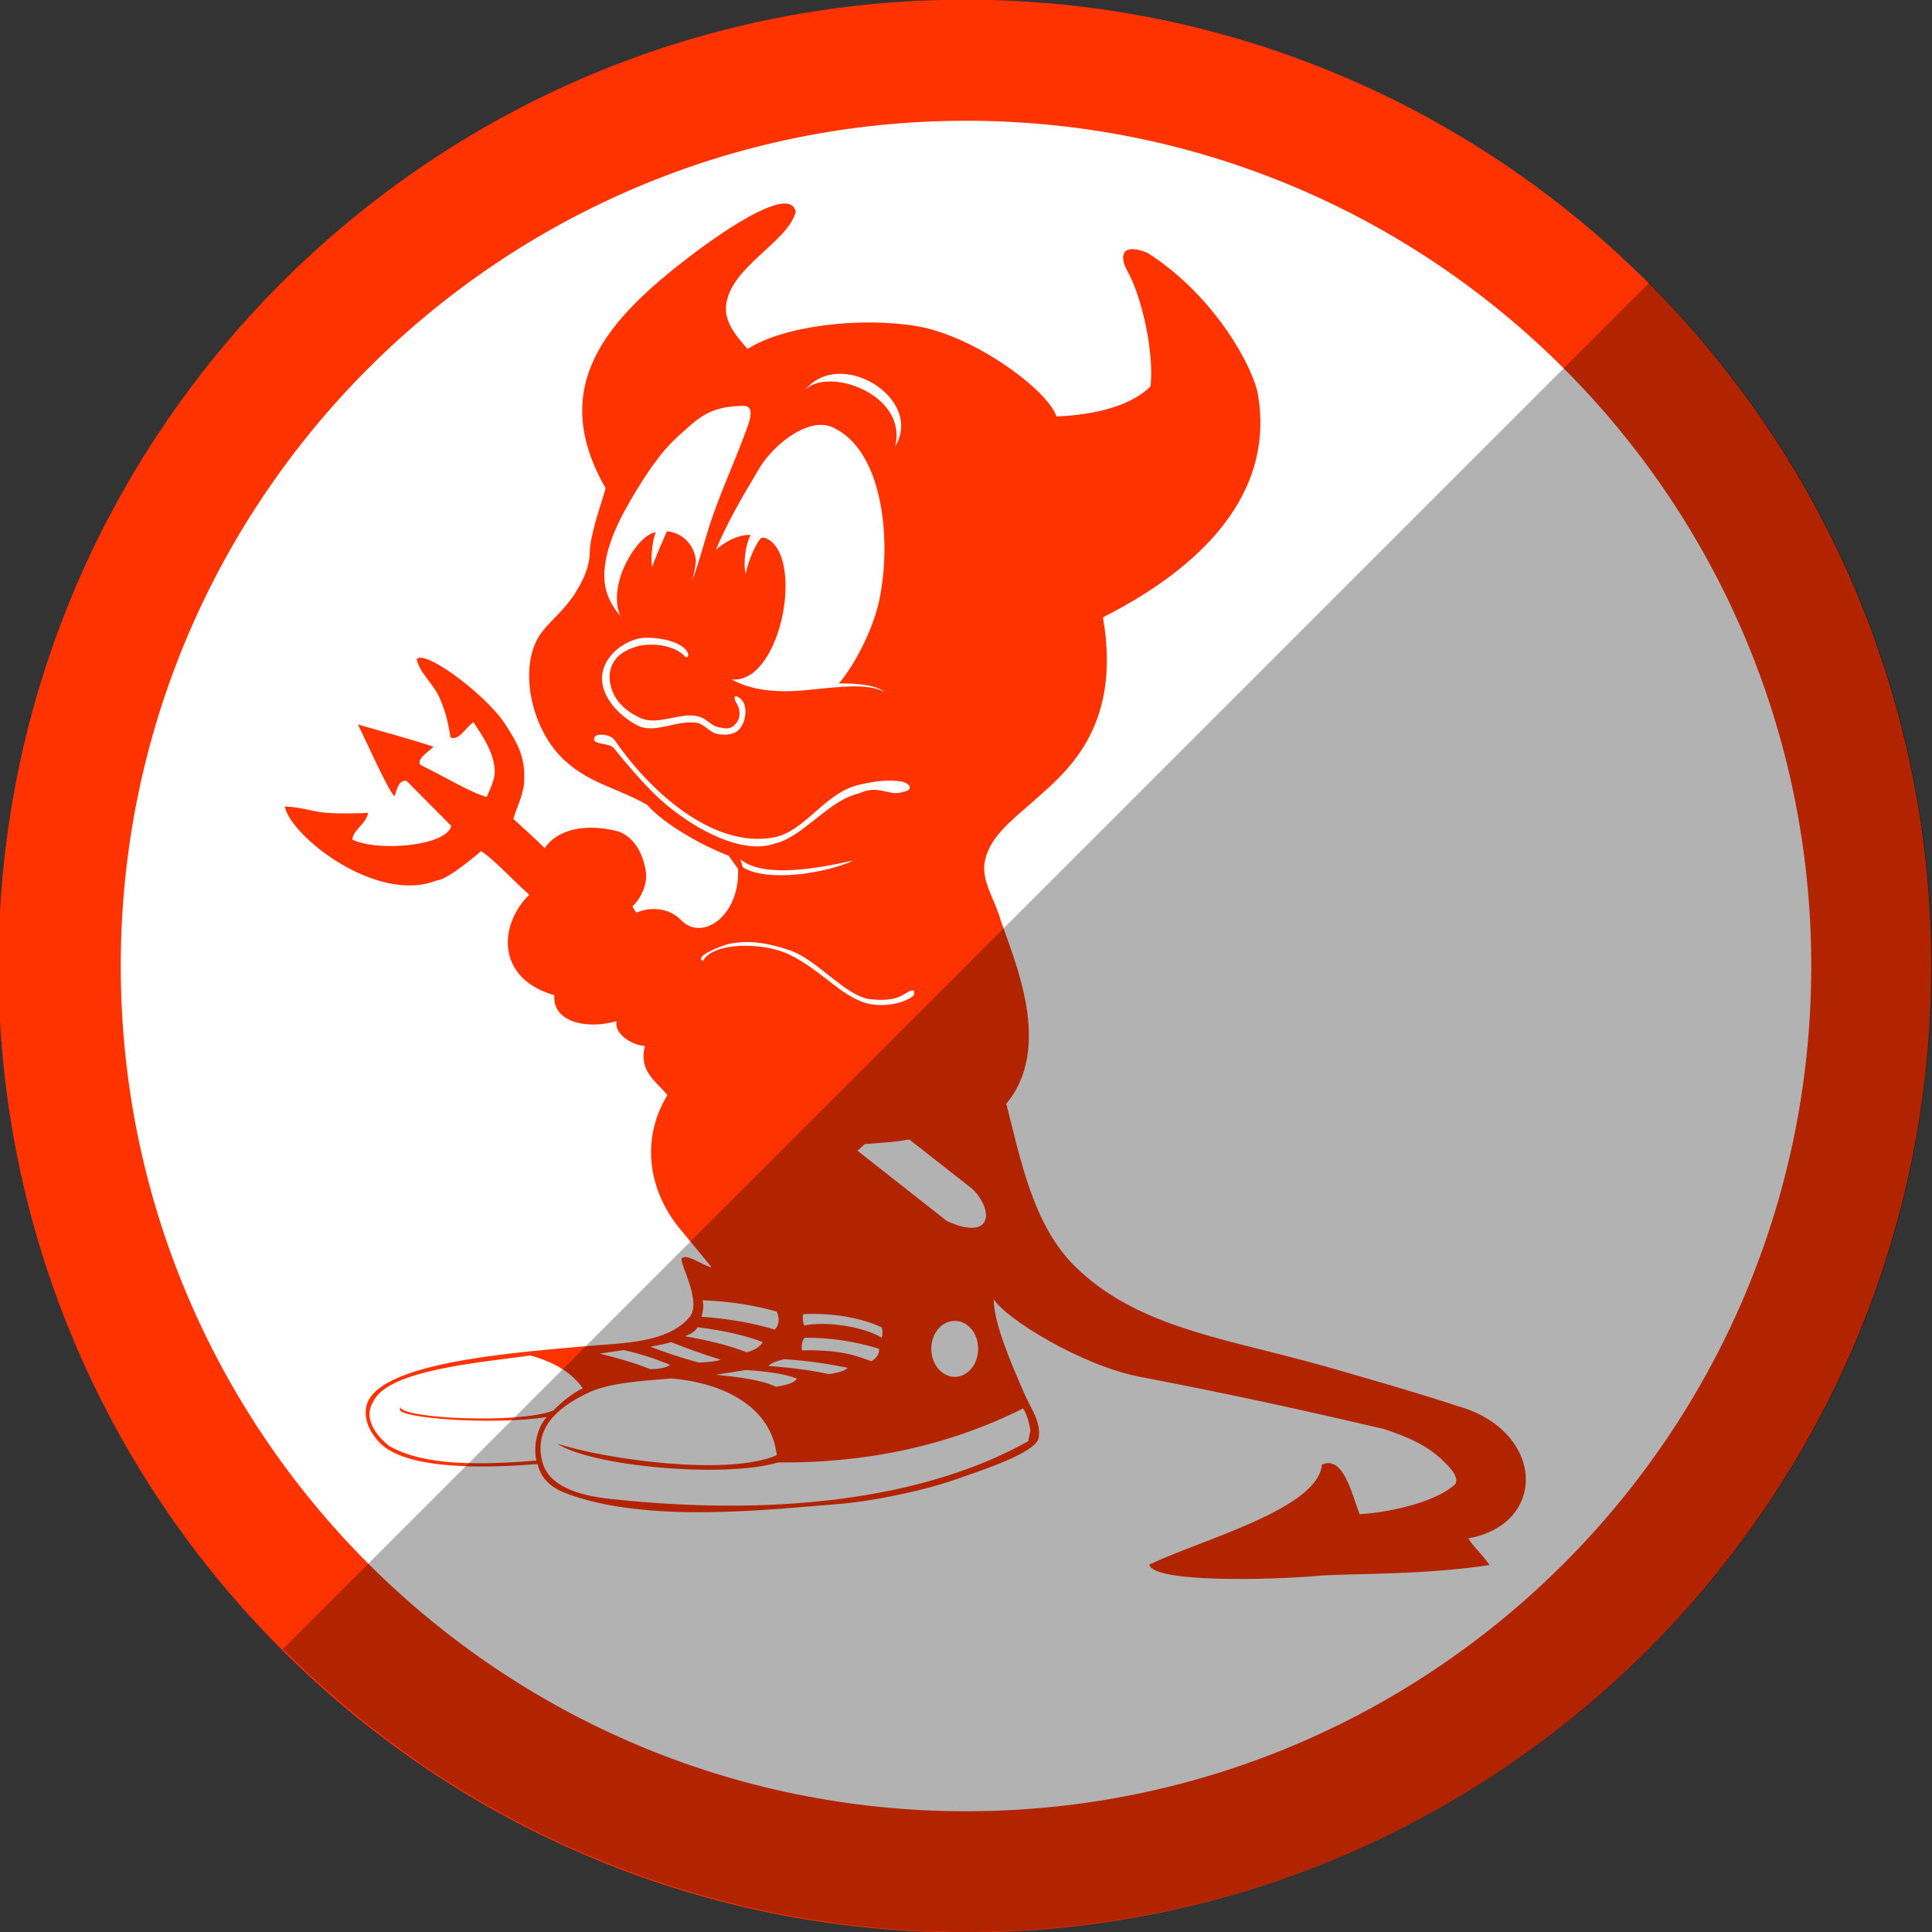<?xml version="1.0" ?><svg enable-background="new 0 0 515.91 728.5" height="512" id="Layer_1" version="1.1" viewBox="0 0 512 512" width="512" xml:space="preserve" xmlns="http://www.w3.org/2000/svg" xmlns:cc="http://creativecommons.org/ns#" xmlns:dc="http://purl.org/dc/elements/1.1/" xmlns:inkscape="http://www.inkscape.org/namespaces/inkscape" xmlns:rdf="http://www.w3.org/1999/02/22-rdf-syntax-ns#" xmlns:sodipodi="http://sodipodi.sourceforge.net/DTD/sodipodi-0.dtd" xmlns:svg="http://www.w3.org/2000/svg"><rect x="0" y="0" width="512" height="512" fill="#333333" stroke="none"/><defs id="defs7"/><g id="g4064" transform="translate(248.784,68.723)"><path d="m -733.623,72.268 c 0,203.805 -165.216,369.021 -369.021,369.021 -203.805,0 -369.021,-165.216 -369.021,-369.021 0,-203.805 165.216,-369.021 369.021,-369.021 203.805,0 369.021,165.216 369.021,369.021 z" id="path4942" style="fill:#ff3300;fill-opacity:1;fill-rule:nonzero;stroke:none" transform="matrix(0.694,0,0,0.694,772.15,137.143)"/><path d="m 7.216,-36.723 c -123.712,0 -224,100.288 -224,224 0,123.712 100.288,224 224,224 123.712,0 224,-100.288 224,-224 0,-123.712 -100.288,-224 -224,-224 z m -48.335,21.945 c 1.714,-0.085 2.906,0.539 3.22,2.17 -2.045,8.111 -17.602,14.686 -18.48,25.025 -0.357,4.224 2.522,7.723 5.705,11.34 9.692,-6.22 30.191,-8.579 45.15,-5.985 15.058,2.604 34.419,16.878 36.715,23.87 7.378,-0.289 18.825,-1.864 24.92,-7.98 1.014,-8.535 -2.19,-23.706 -6.23,-30.765 -1.496,-2.604 -2.458,-7.692 5.355,-4.655 18.161,11.516 28.198,30.72 29.365,37.625 3.992,23.602 -10.98,43.733 -41.09,59.01 5.206,29.803 -10.408,41.547 -18.655,48.93 -5.006,4.475 -11.192,8.969 -12.6,15.47 -1.176,5.401 2.599,10.195 4.2,16.03 3.676,10.752 13.876,33.574 1.435,48.475 3.76,14.612 7.062,32.033 18.095,42.98 15.768,15.634 38.053,18.939 61.635,25.305 11.41,3.076 33.774,9.715 39.62,11.76 23.196,6.296 24.547,31.186 3.115,35.14 1.409,2.365 3.535,4.032 5.6,7.07 -17.506,2.606 -34.867,2.205 -44.415,2.765 -13.964,1.304 -45.071,1.898 -45.745,-2.905 14.323,-6.8 44.675,-14.718 45.745,-26.495 5.652,-2.421 7.805,7.373 9.975,13.16 9.113,-0.577 20.951,-3.607 25.445,-8.085 0.831,-2.015 -1.521,-4.264 -3.045,-5.81 -4.281,-4.34 -9.932,-6.729 -16.065,-8.715 -32.474,-7.63 -53.292,-11.636 -64.645,-13.825 -15.298,-2.962 -35.351,-15.27 -38.64,-20.545 0,6.365 4.643,17.091 8.26,25.34 1.621,3.693 4.363,7.21 3.64,11.55 -1.158,3.904 -14.509,8.279 -22.33,10.99 -9.799,3.376 -23.529,5.858 -30.415,6.37 -16.734,1.243 -51.378,5.6 -73.185,-3.08 -4.031,-1.727 -6.03,-4.174 -6.86,-7.49 -8.594,0.664 -34.23,2.521 -41.965,-5.775 -2.025,-2.17 -4.121,-5.421 -3.465,-9.24 1.996,-11.641 37.007,-14.339 58.38,-16.24 9.105,-0.821 21.481,-0.679 27.335,-7.7 3.337,-4.003 -2.679,-14.205 -2.1,-15.47 1.177,-1.678 6.02,2.144 7.91,2.24 -2.797,-3.385 -5.433,-6.621 -8.365,-10.15 -7.812,-9.404 -10.848,-23.013 -3.325,-35.455 -3.125,-3.752 -7.686,-6.365 -5.95,-13.02 -3.154,-0.086 -8.248,-3.071 -7.525,-6.545 -8.246,2.317 -17.064,0.059 -16.485,-6.895 -15.586,-4.437 -14.713,-18.765 -6.65,-26.635 -3.954,-3.424 -8.882,-8.946 -12.74,-11.55 -0.029,-0.029 -8.672,7.623 -11.865,7.805 -15.895,6.288 -38.772,-11.881 -40.18,-19.635 4.88,0.231 7.306,1.4 10.99,1.68 3.704,0.28 9.262,0.174 11.095,0 -0.579,3.039 -4.078,4.607 -4.165,7.105 6.925,3.356 25.148,1.607 26.18,-3.64 -3.52,-3.519 -8.489,-8.594 -11.865,-11.97 -2.016,-0.058 -2.317,1.706 -3.185,4.165 -1.881,-2.025 -7.596,-14.899 -9.66,-19.075 6.694,1.977 13.69,3.794 20.055,5.915 -1.283,1.178 -5.013,3.636 -3.325,4.9 6.51,3.183 13.537,7.445 17.395,8.4 0.492,-1.37 2.312,-4.401 2.1,-7.315 -0.347,-4.735 -3.131,-8.685 -5.6,-12.495 -2.122,1.35 -3.746,4.958 -6.09,4.06 -0.868,-5.208 -1.472,-7.112 -2.87,-10.43 -1.562,-3.704 -5.511,-6.813 -6.09,-10.43 2.778,-2.277 18.713,10.029 23.275,17.08 3.183,4.918 5.456,8.564 5.215,14.91 -0.019,3.819 -1.905,6.957 -2.87,10.43 2.749,2.604 5.955,5.349 8.26,7.77 3.327,-4.918 10.695,-6.741 19.53,-4.445 4.475,1.506 6.916,6.692 7.35,11.13 0.299,3.135 -1.406,6.717 -3.605,8.75 0.347,0.588 0.616,1.111 1.05,1.68 2.961,-1.399 8.264,-1.776 11.9,1.995 5.594,5.709 15.561,-1.192 15.05,-13.615 -0.82,-1.156 -1.665,-2.344 -2.485,-3.5 -7.407,-2.798 -17.403,-8.618 -21.56,-13.44 -8.111,-4.648 -14.817,-5.48 -21.665,-11.585 -9.404,-8.381 -12.764,-25.609 -6.37,-34.125 2.353,-3.144 6.22,-6.074 9.065,-10.675 2.093,-3.386 3.681,-6.904 3.71,-10.675 0.029,-4.572 3.67,-14.629 4.2,-16.905 -15.673,-27.247 0.866,-44.941 22.085,-61.25 5.93,-4.559 18.975,-13.87 25.095,-14.175 z m 15.12,45.115 c -3.509,-0.044 -6.939,1.254 -9.415,4.27 6.029,-6.234 27.369,1.136 23.835,15.05 5.705,-9.344 -4.764,-19.2 -14.42,-19.32 z m -25.69,8.505 c -9.375,0 -12.418,3.648 -17.115,7.805 -5.131,4.533 -9.185,10.923 -12.985,17.395 -3.993,6.8 -7.911,15.531 -6.58,22.715 0.512,2.756 2.16,5.919 4.445,8.225 -0.199,-0.241 -0.398,-0.468 -0.595,-0.735 -3.154,-8.084 3.971,-20.154 8.855,-21.77 l 0.63,-0.14 -0.42,1.4 c -0.675,2.778 -0.828,6.357 -0.49,7.91 0.125,-0.84 2.193,-5.787 3.64,-8.96 l 0.245,-0.595 0.28,0 c 3.761,0.463 6.967,3.385 7.42,7.735 -0.166,1.863 -0.537,3.686 -1.015,5.425 1.843,-4.897 3.205,-10.28 4.515,-14.385 2.72,-8.507 6.581,-16.712 9.59,-24.92 0.8,-2.189 2.917,-7.105 -0.42,-7.105 z m 20.125,5.04 c -6.085,0.235 -13.514,6.695 -16.59,12.53 -3.585,5.97 -7.876,13.23 -10.955,20.685 0.152,-0.162 0.293,-0.335 0.455,-0.49 2.633,-2.132 5.216,-3.246 7.56,-3.535 l 1.225,-0.035 -0.105,0.21 c -1.225,2.479 -1.904,7.231 -1.19,10.115 0.54,-3.125 2.39,-7.357 3.885,-9.345 0.921,-0.551 1.356,-0.147 2.52,0.455 8.95,6.502 2.472,38.163 -10.15,36.855 4.615,2.615 10.654,3.304 15.82,3.115 7.812,-0.289 19.614,-2.855 24.745,0.28 -2.325,-2.285 -9.699,-2.397 -12.11,-2.31 4.919,-5.932 9.238,-15.229 10.675,-21.98 3.376,-15.963 1.057,-40.143 -12.6,-46.025 -0.996,-0.43 -2.058,-0.568 -3.185,-0.525 z m -46.2,56.42 c -0.839,0.037 -1.569,0.106 -2.135,0.28 -5.121,1.418 -9.123,5.543 -9.345,10.115 -0.26,5.517 5.08,10.885 10.115,13.16 4.62,1.621 9.86,-1.845 15.155,-1.015 2.045,0.511 3.415,2.667 5.46,2.975 0.463,0.08 0.943,0.13 1.435,0.14 1.476,0.038 3.032,-0.24 4.025,-1.225 1.678,-1.659 2.271,-4.737 1.47,-6.965 -0.338,-0.954 -1.875,-2.324 -2.415,-1.89 -0.559,0.58 0.848,2.159 1.05,3.22 0.338,1.785 0.112,3.077 -1.19,4.34 -1.292,1.264 -2.46,0.869 -4.235,0.56 -1.9,-0.318 -3.363,-2.482 -5.215,-2.8 -4.485,-1.447 -10.732,2.497 -15.4,0.385 -4.803,-2.103 -8.289,-5.978 -8.26,-11.235 0.328,-4.658 3.62,-6.785 7.7,-7.875 3.588,-0.791 8.653,-0.381 11.865,2.31 0.752,1.321 1.897,0.47 0.875,-1.015 -1.716,-2.5 -7.317,-3.625 -10.955,-3.465 z m -11.9,25.655 c -0.808,0.037 -1.464,0.339 -1.645,0.91 -0.579,1.87 4,1.171 5.215,2.695 3.038,3.819 7.658,9.168 11.13,12.495 7.272,6.963 18.787,13.926 27.65,13.51 1.264,-0.058 2.477,-0.278 3.605,-0.665 7.861,-1.775 14.29,-11.47 22.575,-13.37 5.324,-2.431 7.644,0.723 11.27,-0.28 0.801,-0.221 2.093,-0.395 2.17,-1.225 0.088,-0.762 -0.992,-1.299 -1.715,-1.54 -4.138,-0.82 -8.514,-0.016 -12.285,0.91 -8.796,2.363 -13.909,12.359 -22.155,13.825 -16.348,2.922 -33.054,-12.684 -42.14,-25.935 -0.597,-0.802 -2.329,-1.392 -3.675,-1.33 z m 37.065,33.005 c 0.258,0.668 0.463,1.359 0.63,2.135 6.496,4.03 21.535,1.702 29.12,-1.645 0.322,-0.522 -22.081,6.119 -29.75,-0.49 z m 0.91,21.98 c -1.455,0.059 -2.937,0.258 -4.445,0.595 -1.527,0.546 -8.775,3.032 -6.37,4.445 2.551,-5.032 15.757,-5.109 22.715,-1.82 9.047,4.28 14.918,12.475 22.47,13.335 6.279,0.723 10.272,-1.944 10.57,-2.31 0.183,-0.232 0.7,-1.77 -0.63,-1.365 -2.007,0.618 -3.036,3.065 -10.675,2.275 -6.655,-0.695 -14.19,-10.682 -21.665,-13.055 -4.003,-1.326 -7.298,-2.035 -10.535,-2.1 -0.485,-0.011 -0.95,-0.019 -1.435,0 z m 43.855,52.29 c -3.743,0.742 -7.864,0.955 -11.76,1.225 l -1.925,1.785 23.66,18.62 c 12.238,5.536 12.465,-2.959 6.755,-8.505 l -16.73,-13.125 z m -54.74,42.63 c 0.289,1.158 0.193,2.642 -0.28,4.375 6.935,0.474 13.41,1.591 19.39,3.395 1.177,-1.196 1.293,-2.802 0.56,-4.76 -6.25,-1.792 -12.841,-2.742 -19.67,-3.01 z m 29.4,3.605 c -0.916,0 -1.849,0.028 -2.765,0.071 -0.232,1.213 -0.067,2.172 0.28,3.01 6.462,-1.302 16.398,0.584 20.545,3.255 0.203,-0.936 0.345,-1.864 -0.07,-2.8 -5.249,-2.378 -11.574,-3.51 -17.99,-3.535 z m 37.415,1.855 c -3.433,0 -6.23,3.286 -6.23,7.385 0,4.099 2.795,7.455 6.23,7.455 3.443,0 6.195,-3.356 6.195,-7.455 0,-4.099 -2.752,-7.385 -6.195,-7.385 z m -68.18,1.68 c -0.569,1.119 -1.801,1.84 -3.325,2.38 6.038,1.101 11.702,2.387 16.38,4.27 2.189,-0.6 3.57,-1.528 4.235,-2.695 -4.707,-1.804 -10.49,-3.106 -17.29,-3.955 z m 28.35,2.8 c -0.752,1.109 -0.842,2.217 -0.63,3.325 8.188,-0.154 13.035,0.764 18.34,2.905 1.234,-0.723 2.281,-1.982 2.03,-3.325 -6.491,-1.995 -13.066,-2.992 -19.74,-2.905 z m -35.35,1.155 c -1.215,0.413 -3.261,0.809 -5.46,1.225 3.839,1.477 8.032,2.908 12.845,4.2 2.074,-0.125 4.483,-0.259 5.775,-0.77 -4.716,-1.436 -9.022,-3.023 -13.16,-4.655 z m -12.53,2.1 -6.37,0.945 c 4.928,1.194 9.466,2.55 13.44,4.13 2.739,-0.086 4.376,-0.5 5.215,-1.155 -3.598,-1.475 -7.53,-2.84 -12.285,-3.92 z m -24.78,1.435 c -14.207,1.989 -37.773,3.896 -41.65,12.285 -2.498,4.003 0.206,8.484 4.305,11.725 9.24,5.286 23.919,5.047 38.955,3.85 -0.829,-3.759 0.098,-8.57 2.73,-11.55 -13.985,2.248 -39.917,0.283 -38.885,-2.1 0.018,-0.047 0.085,-0.41 0.105,-0.595 -0.077,3.135 31.522,4.558 40.53,0.98 1.852,-1.901 4.738,-4.408 7.805,-5.915 -2.652,-3.8 -7.047,-6.797 -13.895,-8.68 z m 67.305,0.98 c -2.093,0.521 -3.615,1.071 -4.165,1.785 5.854,0.454 11.244,1.138 15.96,2.17 2.729,-0.364 4.369,-0.936 5.005,-1.68 -5.035,-1.011 -10.396,-1.852 -16.8,-2.275 z m -10.185,2.87 c -2.527,0.413 -5.215,0.845 -7.945,1.26 6.163,0.607 12.034,1.353 15.96,3.185 3.26,-0.512 5.08,-1.247 5.495,-2.135 -2.604,-1.175 -7.289,-1.895 -13.51,-2.31 z m -19.775,2.24 c -7.947,0.655 -16.397,1.162 -21.875,3.745 -8.487,3.983 -14.471,9.442 -12.32,18.2 1.591,6.51 9.396,9.039 17.99,9.975 48.138,5.208 85.85,-1.264 110.81,-15.295 l 0.595,-2.8 c -0.328,-1.977 -0.797,-3.905 -1.925,-5.88 -20.293,10.146 -42.105,14.508 -64.925,14.315 -14.323,4.263 -49.669,1.005 -58.59,-5.005 12.162,4.06 45.078,8.79 58.205,3.08 -1.448,-12.781 -13.97,-19.169 -27.965,-20.335 z" id="path8303" style="fill:#ffffff;fill-opacity:1;fill-rule:nonzero;stroke:none"/></g><path d="m 74.981,437.019 c 99.974,99.974 262.064,99.974 362.039,0 99.974,-99.974 99.974,-262.064 0,-362.039 L 74.981,437.019 z" id="path3752" style="fill:#000000;fill-opacity:0.304;fill-rule:nonzero;stroke:none"/></svg>